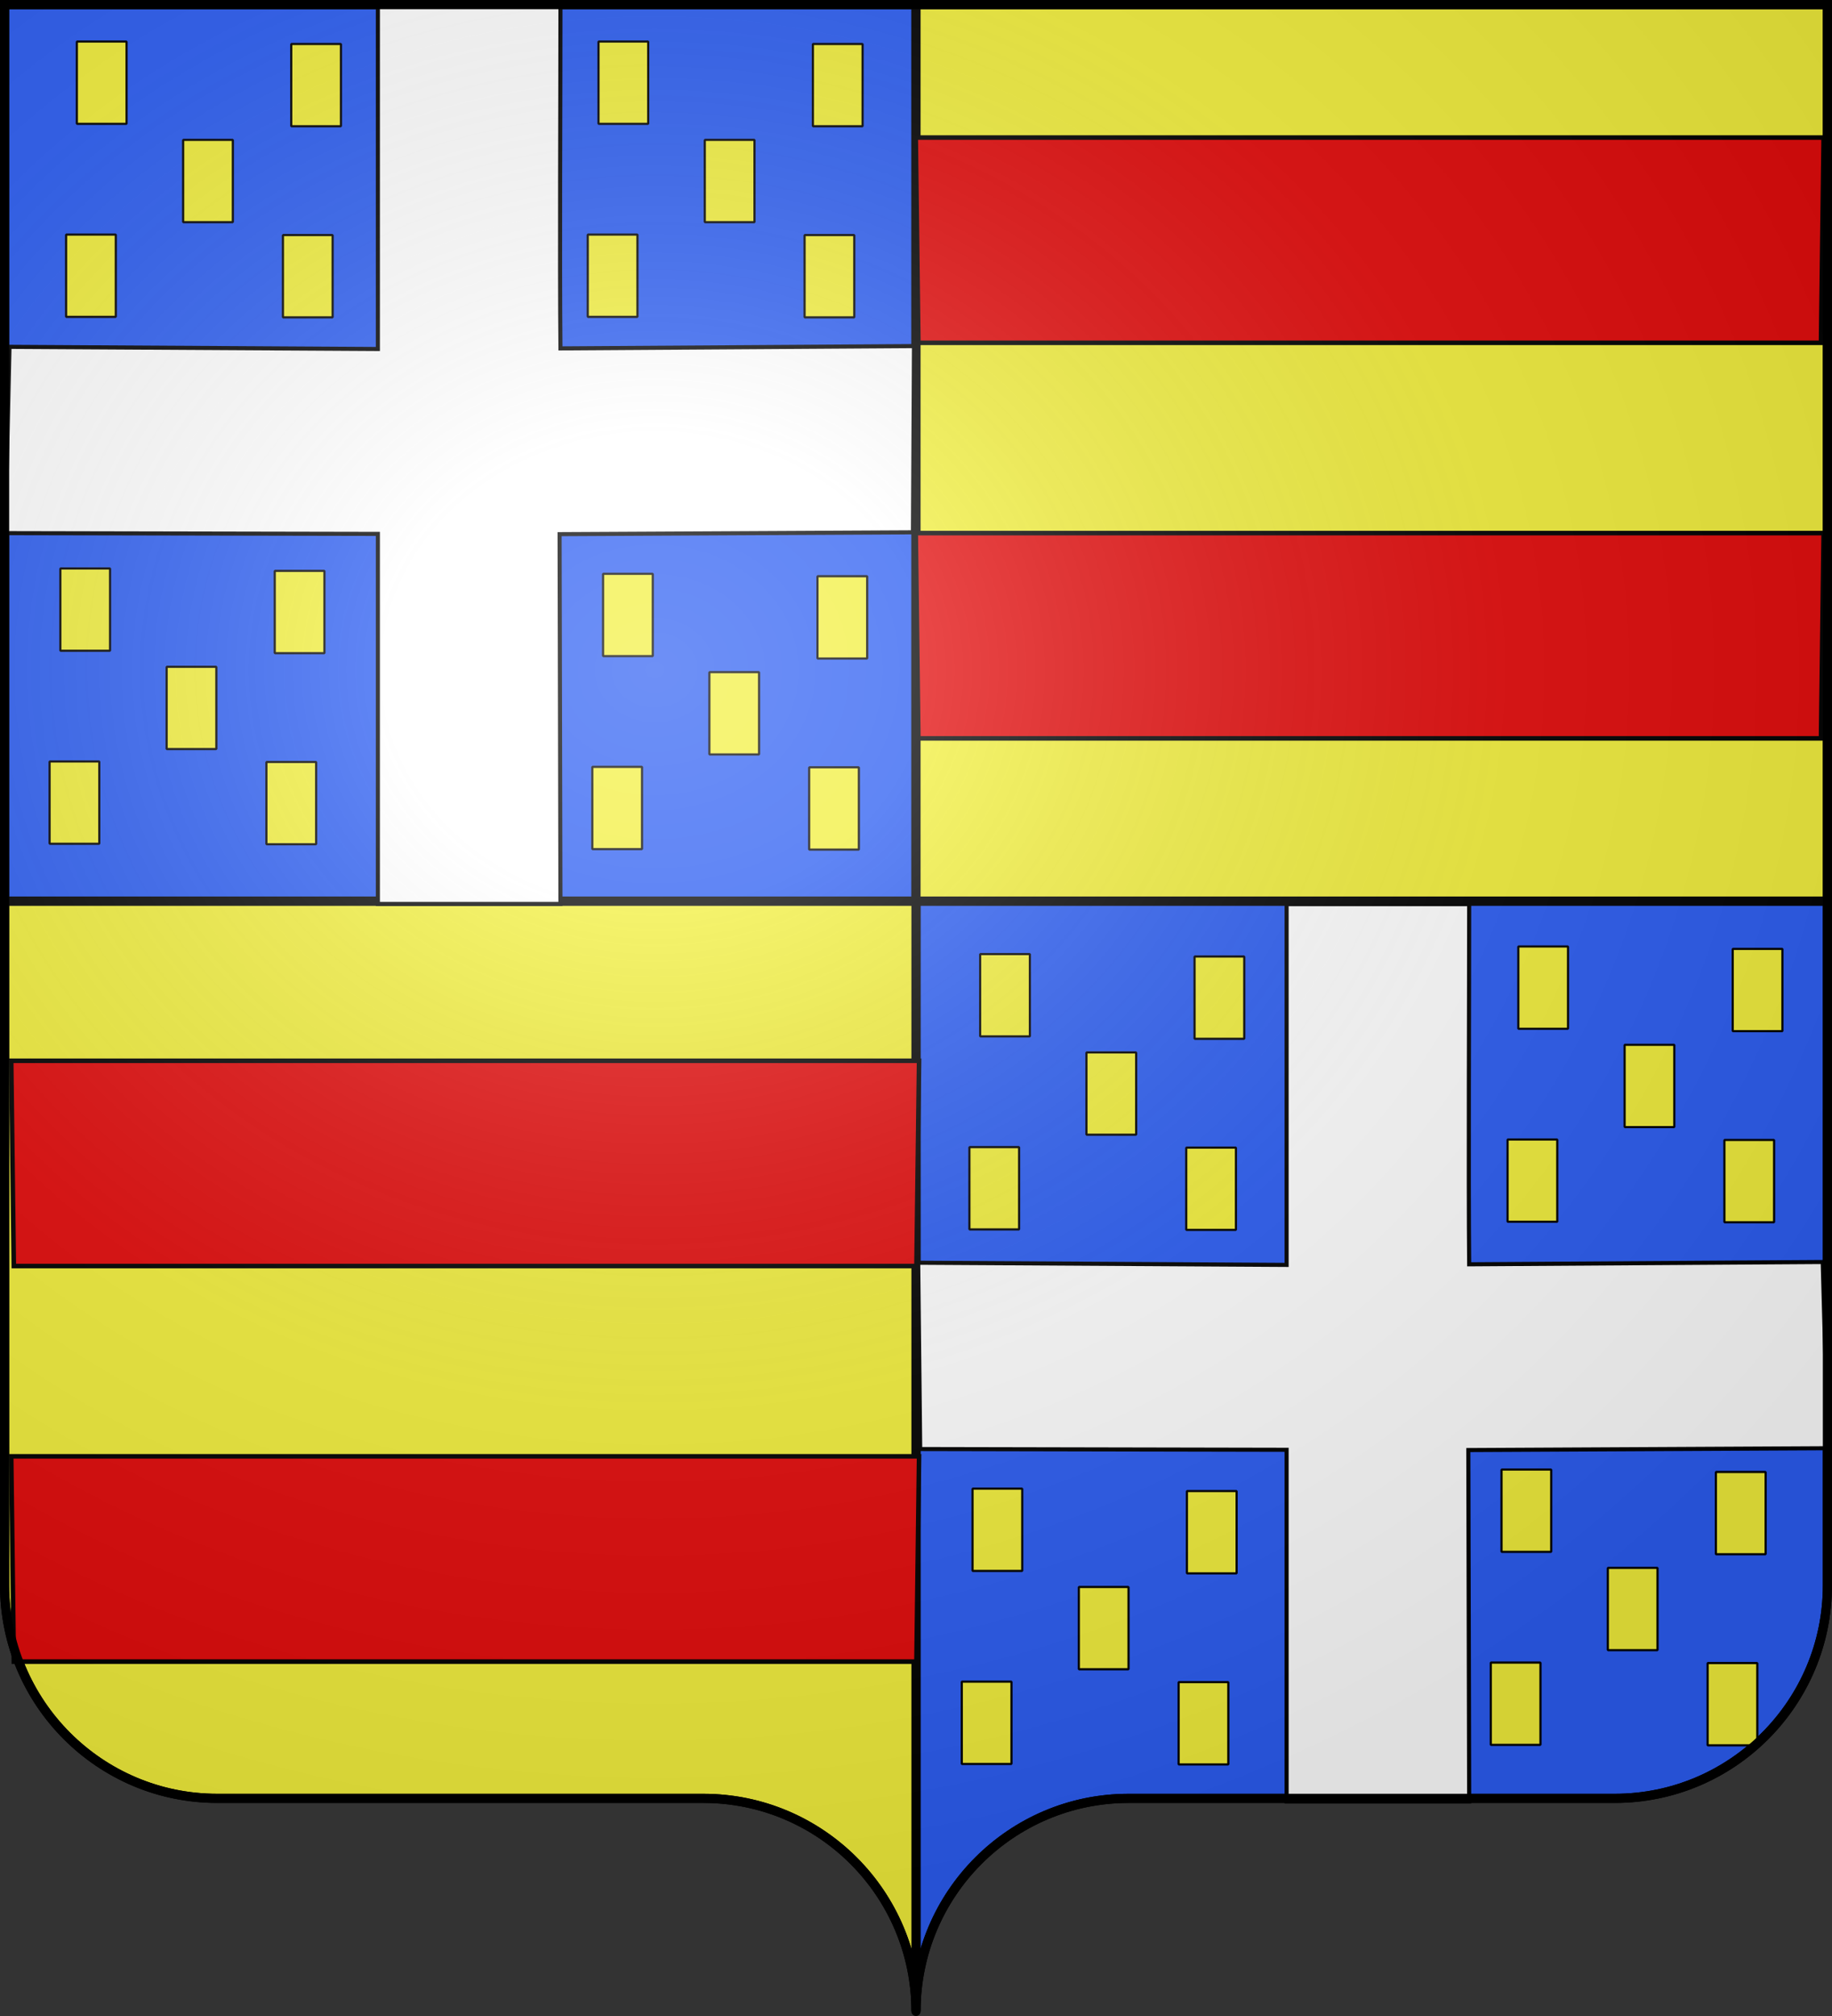 <?xml version="1.0" encoding="UTF-8" standalone="no"?>
<!-- Created with Inkscape (http://www.inkscape.org/) -->
<svg
   xmlns:svg="http://www.w3.org/2000/svg"
   xmlns="http://www.w3.org/2000/svg"
   xmlns:xlink="http://www.w3.org/1999/xlink"
   version="1.0"
   width="600"
   height="660"
   id="svg2">
  <rect width="100%" height="100%" fill="#333333" stroke="none"/>
  <desc
     id="desc4">Flag of Canton of Valais (Wallis)</desc>
  <defs
     id="defs6">
    <linearGradient
       id="linearGradient2893">
      <stop
         style="stop-color:#ffffff;stop-opacity:0.314"
         offset="0"
         id="stop2895" />
      <stop
         style="stop-color:#ffffff;stop-opacity:0.251"
         offset="0.19"
         id="stop2897" />
      <stop
         style="stop-color:#6b6b6b;stop-opacity:0.125"
         offset="0.6"
         id="stop2901" />
      <stop
         style="stop-color:#000000;stop-opacity:0.125"
         offset="1"
         id="stop2899" />
    </linearGradient>
    <radialGradient
       cx="203.198"
       cy="218.01"
       r="300"
       fx="203.198"
       fy="218.01"
       id="radialGradient2883"
       xlink:href="#linearGradient2893"
       gradientUnits="userSpaceOnUse"
       gradientTransform="matrix(1.36,0,0,1.355,-79.528,-87.645)" />
    <linearGradient
       id="linearGradient2955">
      <stop
         style="stop-color:#ffffff;stop-opacity:0"
         offset="0"
         id="stop2965" />
      <stop
         style="stop-color:#000000;stop-opacity:0.646"
         offset="1"
         id="stop2959" />
    </linearGradient>
    <radialGradient
       cx="225.524"
       cy="218.901"
       r="300"
       fx="225.524"
       fy="218.901"
       id="radialGradient2961"
       xlink:href="#linearGradient2955"
       gradientUnits="userSpaceOnUse"
       gradientTransform="matrix(-4.167939e-4,2.183,-1.884,-3.599562e-4,615.597,-289.121)" />
    <polygon
       points="0,-1 0.588,0.809 -0.951,-0.309 0.951,-0.309 -0.588,0.809 0,-1 "
       transform="scale(53,53)"
       id="star" />
    <clipPath
       id="clip">
      <path
         d="M 0,-200 L 0,600 L 300,600 L 300,-200 L 0,-200 z "
         id="path10" />
    </clipPath>
    <radialGradient
       cx="225.524"
       cy="218.901"
       r="300"
       fx="225.524"
       fy="218.901"
       id="radialGradient1911"
       xlink:href="#linearGradient2955"
       gradientUnits="userSpaceOnUse"
       gradientTransform="matrix(-4.167939e-4,2.183,-1.884,-3.599562e-4,1395.597,-309.121)" />
    <radialGradient
       cx="-483.508"
       cy="153.928"
       r="300"
       fx="-483.508"
       fy="153.928"
       id="radialGradient2928"
       xlink:href="#linearGradient2955"
       gradientUnits="userSpaceOnUse"
       gradientTransform="matrix(0,2.342,-2.291,0,562.913,1323.77)" />
    <radialGradient
       cx="285.186"
       cy="200.448"
       r="300"
       fx="285.186"
       fy="200.448"
       id="radialGradient11919"
       xlink:href="#linearGradient2893"
       gradientUnits="userSpaceOnUse"
       gradientTransform="matrix(1.551,0,0,1.35,-227.894,-51.264)" />
    <linearGradient
       id="linearGradient3042">
      <stop
         style="stop-color:#ffffff;stop-opacity:0.314"
         offset="0"
         id="stop3044" />
      <stop
         style="stop-color:#ffffff;stop-opacity:0.251"
         offset="0.19"
         id="stop3046" />
      <stop
         style="stop-color:#6b6b6b;stop-opacity:0.125"
         offset="0.6"
         id="stop3048" />
      <stop
         style="stop-color:#000000;stop-opacity:0.125"
         offset="1"
         id="stop3050" />
    </linearGradient>
    <linearGradient
       id="linearGradient3052">
      <stop
         style="stop-color:#ffffff;stop-opacity:1"
         offset="0"
         id="stop3054" />
      <stop
         style="stop-color:#ffffff;stop-opacity:1"
         offset="0.229"
         id="stop3056" />
      <stop
         style="stop-color:#000000;stop-opacity:1"
         offset="1"
         id="stop3058" />
    </linearGradient>
    <linearGradient
       id="linearGradient3060">
      <stop
         style="stop-color:#fd0000;stop-opacity:1"
         offset="0"
         id="stop3062" />
      <stop
         style="stop-color:#e77275;stop-opacity:0.659"
         offset="0.5"
         id="stop3064" />
      <stop
         style="stop-color:#000000;stop-opacity:0.323"
         offset="1"
         id="stop3066" />
    </linearGradient>
    <radialGradient
       cx="225.524"
       cy="218.901"
       r="300"
       fx="225.524"
       fy="218.901"
       id="radialGradient3068"
       xlink:href="#linearGradient2955"
       gradientUnits="userSpaceOnUse"
       gradientTransform="matrix(-4.167939e-4,2.183,-1.884,-3.599562e-4,615.597,-289.121)" />
    <polygon
       points="0,-1 0.588,0.809 -0.951,-0.309 0.951,-0.309 -0.588,0.809 0,-1 "
       transform="scale(53,53)"
       id="polygon3070" />
    <clipPath
       id="clipPath3072">
      <path
         d="M 0,-200 L 0,600 L 300,600 L 300,-200 L 0,-200 z "
         id="path3074" />
    </clipPath>
    <radialGradient
       cx="225.524"
       cy="218.901"
       r="300"
       fx="225.524"
       fy="218.901"
       id="radialGradient3076"
       xlink:href="#linearGradient2955"
       gradientUnits="userSpaceOnUse"
       gradientTransform="matrix(-4.167939e-4,2.183,-1.884,-3.599562e-4,615.597,-289.121)" />
    <radialGradient
       cx="225.524"
       cy="218.901"
       r="300"
       fx="225.524"
       fy="218.901"
       id="radialGradient3078"
       xlink:href="#linearGradient2955"
       gradientUnits="userSpaceOnUse"
       gradientTransform="matrix(0,1.749,-1.593,-1.049767e-7,551.788,-191.29)" />
    <radialGradient
       cx="225.524"
       cy="218.901"
       r="300"
       fx="225.524"
       fy="218.901"
       id="radialGradient3080"
       xlink:href="#linearGradient2955"
       gradientUnits="userSpaceOnUse"
       gradientTransform="matrix(0,1.386,-1.323,-5.741131e-8,-158.082,-109.541)" />
    <radialGradient
       cx="221.445"
       cy="226.331"
       r="300"
       fx="221.445"
       fy="226.331"
       id="radialGradient2135"
       xlink:href="#linearGradient2893"
       gradientUnits="userSpaceOnUse"
       gradientTransform="matrix(1.353,0,0,1.349,-77.629,-85.747)" />
    <radialGradient
       cx="225.524"
       cy="218.901"
       r="300"
       fx="225.524"
       fy="218.901"
       id="radialGradient2133"
       xlink:href="#linearGradient2955"
       gradientUnits="userSpaceOnUse"
       gradientTransform="matrix(0,1.386,-1.323,-5.741131e-8,-158.082,-109.541)" />
    <radialGradient
       cx="225.524"
       cy="218.901"
       r="300"
       fx="225.524"
       fy="218.901"
       id="radialGradient2131"
       xlink:href="#linearGradient2955"
       gradientUnits="userSpaceOnUse"
       gradientTransform="matrix(0,1.749,-1.593,-1.049767e-7,551.788,-191.29)" />
    <radialGradient
       cx="225.524"
       cy="218.901"
       r="300"
       fx="225.524"
       fy="218.901"
       id="radialGradient2129"
       xlink:href="#linearGradient2955"
       gradientUnits="userSpaceOnUse"
       gradientTransform="matrix(-4.167939e-4,2.183,-1.884,-3.599562e-4,615.597,-289.121)" />
    <clipPath
       id="clipPath2125">
      <path
         d="M 0,-200 L 0,600 L 300,600 L 300,-200 L 0,-200 z "
         id="path2127" />
    </clipPath>
    <polygon
       points="0,-1 0.588,0.809 -0.951,-0.309 0.951,-0.309 -0.588,0.809 0,-1 "
       transform="scale(53,53)"
       id="polygon2123" />
    <radialGradient
       cx="225.524"
       cy="218.901"
       r="300"
       fx="225.524"
       fy="218.901"
       id="radialGradient2121"
       xlink:href="#linearGradient2955"
       gradientUnits="userSpaceOnUse"
       gradientTransform="matrix(-4.167939e-4,2.183,-1.884,-3.599562e-4,615.597,-289.121)" />
    <linearGradient
       id="linearGradient2113">
      <stop
         style="stop-color:#fd0000;stop-opacity:1"
         offset="0"
         id="stop2115" />
      <stop
         style="stop-color:#e77275;stop-opacity:0.659"
         offset="0.5"
         id="stop2117" />
      <stop
         style="stop-color:#000000;stop-opacity:0.323"
         offset="1"
         id="stop2119" />
    </linearGradient>
    <linearGradient
       id="linearGradient2105">
      <stop
         style="stop-color:#ffffff;stop-opacity:1"
         offset="0"
         id="stop2107" />
      <stop
         style="stop-color:#ffffff;stop-opacity:1"
         offset="0.229"
         id="stop2109" />
      <stop
         style="stop-color:#000000;stop-opacity:1"
         offset="1"
         id="stop2111" />
    </linearGradient>
    <linearGradient
       id="linearGradient2095">
      <stop
         style="stop-color:#ffffff;stop-opacity:0.314"
         offset="0"
         id="stop2097" />
      <stop
         style="stop-color:#ffffff;stop-opacity:0.251"
         offset="0.19"
         id="stop2099" />
      <stop
         style="stop-color:#6b6b6b;stop-opacity:0.125"
         offset="0.6"
         id="stop2101" />
      <stop
         style="stop-color:#000000;stop-opacity:0.125"
         offset="1"
         id="stop2103" />
    </linearGradient>
    <linearGradient
       id="linearGradient2942">
      <stop
         style="stop-color:#ffffff;stop-opacity:0.314"
         offset="0"
         id="stop2944" />
      <stop
         style="stop-color:#ffffff;stop-opacity:0.251"
         offset="0.19"
         id="stop2946" />
      <stop
         style="stop-color:#6b6b6b;stop-opacity:0.125"
         offset="0.6"
         id="stop2948" />
      <stop
         style="stop-color:#000000;stop-opacity:0.125"
         offset="1"
         id="stop2950" />
    </linearGradient>
    <linearGradient
       id="linearGradient2952">
      <stop
         style="stop-color:#ffffff;stop-opacity:1"
         offset="0"
         id="stop2954" />
      <stop
         style="stop-color:#ffffff;stop-opacity:1"
         offset="0.229"
         id="stop2956" />
      <stop
         style="stop-color:#000000;stop-opacity:1"
         offset="1"
         id="stop2958" />
    </linearGradient>
    <linearGradient
       id="linearGradient2960">
      <stop
         style="stop-color:#fd0000;stop-opacity:1"
         offset="0"
         id="stop2962" />
      <stop
         style="stop-color:#e77275;stop-opacity:0.659"
         offset="0.5"
         id="stop2964" />
      <stop
         style="stop-color:#000000;stop-opacity:0.323"
         offset="1"
         id="stop2966" />
    </linearGradient>
    <radialGradient
       cx="225.524"
       cy="218.901"
       r="300"
       fx="225.524"
       fy="218.901"
       id="radialGradient2968"
       xlink:href="#linearGradient2955"
       gradientUnits="userSpaceOnUse"
       gradientTransform="matrix(-4.167939e-4,2.183,-1.884,-3.599562e-4,615.597,-289.121)" />
    <polygon
       points="0,-1 0.588,0.809 -0.951,-0.309 0.951,-0.309 -0.588,0.809 0,-1 "
       transform="scale(53,53)"
       id="polygon2970" />
    <clipPath
       id="clipPath2972">
      <path
         d="M 0,-200 L 0,600 L 300,600 L 300,-200 L 0,-200 z "
         id="path2974" />
    </clipPath>
    <radialGradient
       cx="225.524"
       cy="218.901"
       r="300"
       fx="225.524"
       fy="218.901"
       id="radialGradient2976"
       xlink:href="#linearGradient2955"
       gradientUnits="userSpaceOnUse"
       gradientTransform="matrix(-4.167939e-4,2.183,-1.884,-3.599562e-4,615.597,-289.121)" />
    <radialGradient
       cx="225.524"
       cy="218.901"
       r="300"
       fx="225.524"
       fy="218.901"
       id="radialGradient2978"
       xlink:href="#linearGradient2955"
       gradientUnits="userSpaceOnUse"
       gradientTransform="matrix(0,1.749,-1.593,-1.049767e-7,551.788,-191.29)" />
    <radialGradient
       cx="225.524"
       cy="218.901"
       r="300"
       fx="225.524"
       fy="218.901"
       id="radialGradient2980"
       xlink:href="#linearGradient2955"
       gradientUnits="userSpaceOnUse"
       gradientTransform="matrix(0,1.386,-1.323,-5.741131e-8,-158.082,-109.541)" />
    <radialGradient
       cx="221.445"
       cy="226.331"
       r="300"
       fx="221.445"
       fy="226.331"
       id="radialGradient2982"
       xlink:href="#linearGradient2893"
       gradientUnits="userSpaceOnUse"
       gradientTransform="matrix(1.353,0,0,1.349,-77.629,-85.747)" />
    <radialGradient
       cx="221.445"
       cy="226.331"
       r="300"
       fx="221.445"
       fy="226.331"
       id="radialGradient3163"
       xlink:href="#linearGradient2893"
       gradientUnits="userSpaceOnUse"
       gradientTransform="matrix(1.353,0,0,1.349,-77.629,-85.747)" />
    <radialGradient
       cx="225.524"
       cy="218.901"
       r="300"
       fx="225.524"
       fy="218.901"
       id="radialGradient2871"
       xlink:href="#linearGradient2955"
       gradientUnits="userSpaceOnUse"
       gradientTransform="matrix(0,1.386,-1.323,-5.741131e-8,-158.082,-109.541)" />
    <radialGradient
       cx="225.524"
       cy="218.901"
       r="300"
       fx="225.524"
       fy="218.901"
       id="radialGradient2865"
       xlink:href="#linearGradient2955"
       gradientUnits="userSpaceOnUse"
       gradientTransform="matrix(0,1.749,-1.593,-1.049767e-7,551.788,-191.29)" />
    <radialGradient
       cx="225.524"
       cy="218.901"
       r="300"
       fx="225.524"
       fy="218.901"
       id="radialGradient4317"
       xlink:href="#linearGradient2955"
       gradientUnits="userSpaceOnUse"
       gradientTransform="matrix(-4.167939e-4,2.183,-1.884,-3.599562e-4,615.597,-289.121)" />
    <clipPath
       id="clipPath4313">
      <path
         d="M 0,-200 L 0,600 L 300,600 L 300,-200 L 0,-200 z "
         id="path4315" />
    </clipPath>
    <polygon
       points="0,-1 0.588,0.809 -0.951,-0.309 0.951,-0.309 -0.588,0.809 0,-1 "
       transform="scale(53,53)"
       id="polygon4311" />
    <radialGradient
       cx="225.524"
       cy="218.901"
       r="300"
       fx="225.524"
       fy="218.901"
       id="radialGradient4309"
       xlink:href="#linearGradient2955"
       gradientUnits="userSpaceOnUse"
       gradientTransform="matrix(-4.167939e-4,2.183,-1.884,-3.599562e-4,615.597,-289.121)" />
    <linearGradient
       id="linearGradient4303">
      <stop
         style="stop-color:#fd0000;stop-opacity:1"
         offset="0"
         id="stop2867" />
      <stop
         style="stop-color:#e77275;stop-opacity:0.659"
         offset="0.5"
         id="stop2873" />
      <stop
         style="stop-color:#000000;stop-opacity:0.323"
         offset="1"
         id="stop4307" />
    </linearGradient>
    <linearGradient
       id="linearGradient2885">
      <stop
         style="stop-color:#ffffff;stop-opacity:1"
         offset="0"
         id="stop2887" />
      <stop
         style="stop-color:#ffffff;stop-opacity:1"
         offset="0.229"
         id="stop2891" />
      <stop
         style="stop-color:#000000;stop-opacity:1"
         offset="1"
         id="stop2889" />
    </linearGradient>
    <linearGradient
       id="linearGradient4289">
      <stop
         style="stop-color:#ffffff;stop-opacity:0.314"
         offset="0"
         id="stop4291" />
      <stop
         style="stop-color:#ffffff;stop-opacity:0.251"
         offset="0.19"
         id="stop4293" />
      <stop
         style="stop-color:#6b6b6b;stop-opacity:0.125"
         offset="0.6"
         id="stop4295" />
      <stop
         style="stop-color:#000000;stop-opacity:0.125"
         offset="1"
         id="stop4297" />
    </linearGradient>
    <radialGradient
       cx="221.445"
       cy="226.331"
       r="300"
       fx="221.445"
       fy="226.331"
       id="radialGradient4532"
       xlink:href="#linearGradient2893"
       gradientUnits="userSpaceOnUse"
       gradientTransform="matrix(1.353,0,0,1.349,-77.629,-85.747)" />
    <radialGradient
       cx="225.524"
       cy="218.901"
       r="300"
       fx="225.524"
       fy="218.901"
       id="radialGradient4530"
       xlink:href="#linearGradient2955"
       gradientUnits="userSpaceOnUse"
       gradientTransform="matrix(0,1.386,-1.323,-5.741131e-8,-158.082,-109.541)" />
    <radialGradient
       cx="225.524"
       cy="218.901"
       r="300"
       fx="225.524"
       fy="218.901"
       id="radialGradient4528"
       xlink:href="#linearGradient2955"
       gradientUnits="userSpaceOnUse"
       gradientTransform="matrix(0,1.749,-1.593,-1.049767e-7,551.788,-191.29)" />
    <radialGradient
       cx="225.524"
       cy="218.901"
       r="300"
       fx="225.524"
       fy="218.901"
       id="radialGradient4526"
       xlink:href="#linearGradient2955"
       gradientUnits="userSpaceOnUse"
       gradientTransform="matrix(-4.167939e-4,2.183,-1.884,-3.599562e-4,615.597,-289.121)" />
    <clipPath
       id="clipPath4522">
      <path
         d="M 0,-200 L 0,600 L 300,600 L 300,-200 L 0,-200 z "
         id="path4524" />
    </clipPath>
    <polygon
       points="0,-1 0.588,0.809 -0.951,-0.309 0.951,-0.309 -0.588,0.809 0,-1 "
       transform="scale(53,53)"
       id="polygon4520" />
    <radialGradient
       cx="225.524"
       cy="218.901"
       r="300"
       fx="225.524"
       fy="218.901"
       id="radialGradient4518"
       xlink:href="#linearGradient2955"
       gradientUnits="userSpaceOnUse"
       gradientTransform="matrix(-4.167939e-4,2.183,-1.884,-3.599562e-4,615.597,-289.121)" />
    <linearGradient
       id="linearGradient4510">
      <stop
         style="stop-color:#fd0000;stop-opacity:1"
         offset="0"
         id="stop4512" />
      <stop
         style="stop-color:#e77275;stop-opacity:0.659"
         offset="0.5"
         id="stop4514" />
      <stop
         style="stop-color:#000000;stop-opacity:0.323"
         offset="1"
         id="stop4516" />
    </linearGradient>
    <linearGradient
       id="linearGradient4502">
      <stop
         style="stop-color:#ffffff;stop-opacity:1"
         offset="0"
         id="stop4504" />
      <stop
         style="stop-color:#ffffff;stop-opacity:1"
         offset="0.229"
         id="stop4506" />
      <stop
         style="stop-color:#000000;stop-opacity:1"
         offset="1"
         id="stop4508" />
    </linearGradient>
    <linearGradient
       id="linearGradient4492">
      <stop
         style="stop-color:#ffffff;stop-opacity:0.314"
         offset="0"
         id="stop4494" />
      <stop
         style="stop-color:#ffffff;stop-opacity:0.251"
         offset="0.19"
         id="stop4496" />
      <stop
         style="stop-color:#6b6b6b;stop-opacity:0.125"
         offset="0.6"
         id="stop4498" />
      <stop
         style="stop-color:#000000;stop-opacity:0.125"
         offset="1"
         id="stop4500" />
    </linearGradient>
  </defs>
  <g
     style="opacity:1;display:inline"
     id="layer1">
    <path
       d="M 300,295 L 300,658.5 C 300,619.996 331.209,588.75 369.656,588.75 C 408.103,588.75 490.397,588.75 528.844,588.75 C 567.291,588.75 598.5,557.504 598.5,519 L 598.5,295 L 300,295 z "
       style="opacity:1;color:#000000;fill:#2b5df2;fill-opacity:1;fill-rule:nonzero;stroke:#000000;stroke-width:3;stroke-linecap:butt;stroke-linejoin:miter;marker:none;marker-start:none;marker-mid:none;marker-end:none;stroke-miterlimit:4;stroke-dasharray:none;stroke-dashoffset:0;stroke-opacity:1;visibility:visible;display:inline;overflow:visible"
       id="path19854" />
    <path
       d="M 1.5,295 L 1.5,519 C 1.5,557.504 32.709,588.75 71.156,588.75 C 109.603,588.75 191.897,588.75 230.344,588.75 C 268.791,588.75 300,619.996 300,658.5 L 300,295 L 1.5,295 z "
       style="opacity:1;color:#000000;fill:#f2ef3c;fill-opacity:1;fill-rule:nonzero;stroke:#000000;stroke-width:3;stroke-linecap:butt;stroke-linejoin:miter;marker:none;marker-start:none;marker-mid:none;marker-end:none;stroke-miterlimit:4;stroke-dasharray:none;stroke-dashoffset:0;stroke-opacity:1;visibility:visible;display:inline;overflow:visible"
       id="path15284" />
    <path
       d="M 1.5,1.5 L 1.5,295 L 300,295 L 300,1.5 L 1.5,1.5 z "
       style="opacity:1;color:#000000;fill:#2b5df2;fill-opacity:1;fill-rule:nonzero;stroke:#000000;stroke-width:3;stroke-linecap:butt;stroke-linejoin:miter;marker:none;marker-start:none;marker-mid:none;marker-end:none;stroke-miterlimit:4;stroke-dasharray:none;stroke-dashoffset:0;stroke-opacity:1;visibility:visible;display:inline;overflow:visible"
       id="rect3718" />
    <path
       d="M 300,1.5 L 300,295 L 598.5,295 L 598.5,1.5 L 300,1.5 z "
       style="color:#000000;fill:#f2ef3c;fill-opacity:1;fill-rule:nonzero;stroke:#000000;stroke-width:3;stroke-linecap:butt;stroke-linejoin:miter;marker:none;marker-start:none;marker-mid:none;marker-end:none;stroke-miterlimit:4;stroke-dasharray:none;stroke-dashoffset:0;stroke-opacity:1;visibility:visible;display:inline;overflow:visible"
       id="path14388" />
  </g>
  <g
     style="display:inline"
     id="layer2">
    <g
       transform="matrix(0.446,0,0,0.446,20.483,1.19)"
       id="g4384">
      <g
         transform="translate(-0.321,-1.106)"
         style="display:inline"
         id="g2984">
        <g
           id="g7979">
          <rect
             width="600"
             height="660"
             x="0"
             y="-7.1054274e-015"
             style="fill:none;fill-opacity:1;fill-rule:nonzero;stroke:none;stroke-width:6.203;stroke-linecap:round;stroke-linejoin:round;stroke-miterlimit:4;stroke-dasharray:none;stroke-opacity:1"
             id="rect7092" />
        </g>
      </g>
      <g
         transform="translate(-0.264,0)"
         style="display:inline"
         id="g3103">
        <g
           transform="translate(-656.92,-312.008)"
           style="display:inline"
           id="g2137" />
        <g
           id="g4809">
          <path
             d="M 231.821,2.171 L 231.821,253.516 L -38.696,251.929 L -41.729,388.682 L 231.821,389.23 L 231.821,660.857 L 365.884,660.857 L 365.259,389.426 L 624.754,388.07 L 625.502,251.382 L 365.884,253.075 C 365.252,185.54 365.884,76.457 365.884,2.171 L 231.821,2.171 z "
             style="fill:#ffffff;fill-opacity:1;fill-rule:evenodd;stroke:#000000;stroke-width:3;stroke-linecap:butt;stroke-linejoin:miter;stroke-miterlimit:4;stroke-dasharray:none;stroke-opacity:1"
             id="path3107" />
          <rect
             width="600"
             height="660"
             x="0"
             y="0"
             style="fill:none;fill-opacity:1;fill-rule:nonzero;stroke:none;stroke-width:3;stroke-linecap:round;stroke-linejoin:round;stroke-miterlimit:4;stroke-dasharray:none;stroke-opacity:1"
             id="rect3922" />
        </g>
      </g>
    </g>
    <g
       transform="matrix(0.446,0,0,0.446,318.102,295.04)"
       style="display:inline"
       id="g4394">
      <g
         transform="translate(-0.321,-1.106)"
         style="display:inline"
         id="g4396">
        <g
           id="g4398">
          <rect
             width="600"
             height="660"
             x="0"
             y="-7.1054274e-015"
             style="fill:none;fill-opacity:1;fill-rule:nonzero;stroke:none;stroke-width:6.203;stroke-linecap:round;stroke-linejoin:round;stroke-miterlimit:4;stroke-dasharray:none;stroke-opacity:1"
             id="rect4400" />
        </g>
      </g>
      <g
         transform="translate(-0.264,0)"
         style="display:inline"
         id="g4402">
        <g
           transform="translate(-656.92,-312.008)"
           style="display:inline"
           id="g4404" />
        <g
           id="g4406">
          <path
             d="M 231.821,2.171 L 231.821,266.969 L -38.696,265.382 L -37.245,402.134 L 231.821,402.683 L 231.821,660.857 L 365.884,660.857 L 365.259,402.879 L 629.238,401.523 L 625.502,264.835 L 365.884,266.527 C 365.252,198.993 365.884,76.457 365.884,2.171 L 231.821,2.171 z "
             style="fill:#ffffff;fill-opacity:1;fill-rule:evenodd;stroke:#000000;stroke-width:3;stroke-linecap:butt;stroke-linejoin:miter;stroke-miterlimit:4;stroke-dasharray:none;stroke-opacity:1"
             id="path4408" />
          <rect
             width="600"
             height="660"
             x="0"
             y="0"
             style="fill:none;fill-opacity:1;fill-rule:nonzero;stroke:none;stroke-width:3;stroke-linecap:round;stroke-linejoin:round;stroke-miterlimit:4;stroke-dasharray:none;stroke-opacity:1"
             id="rect4410" />
        </g>
      </g>
    </g>
    <g
       transform="translate(156.25,-54.25)"
       style="display:inline"
       id="g4534">
      <g
         id="g4536">
        <path
           d="M 143.67,99.278 L 144.526,166.483 L 440.147,166.483 L 441.003,99.278 L 143.67,99.278 z "
           style="fill:#e20909;fill-opacity:1;fill-rule:evenodd;stroke:#000000;stroke-width:1.494;stroke-linecap:butt;stroke-linejoin:miter;stroke-miterlimit:4;stroke-dasharray:none;stroke-opacity:1"
           id="path2855" />
        <rect
           width="600"
           height="660"
           x="0"
           y="-7.1054274e-015"
           style="fill:none;fill-opacity:1;fill-rule:nonzero;stroke:none;stroke-width:6.203;stroke-linecap:round;stroke-linejoin:round;stroke-miterlimit:4;stroke-dasharray:none;stroke-opacity:1"
           id="rect4539" />
      </g>
    </g>
    <g
       transform="translate(156.25,75.25)"
       style="display:inline"
       id="g5510">
      <g
         id="g5512">
        <path
           d="M 143.67,99.278 L 144.526,166.483 L 440.147,166.483 L 441.003,99.278 L 143.67,99.278 z "
           style="fill:#e20909;fill-opacity:1;fill-rule:evenodd;stroke:#000000;stroke-width:1.494;stroke-linecap:butt;stroke-linejoin:miter;stroke-miterlimit:4;stroke-dasharray:none;stroke-opacity:1"
           id="path5514" />
        <rect
           width="600"
           height="660"
           x="0"
           y="-7.1054274e-015"
           style="fill:none;fill-opacity:1;fill-rule:nonzero;stroke:none;stroke-width:6.203;stroke-linecap:round;stroke-linejoin:round;stroke-miterlimit:4;stroke-dasharray:none;stroke-opacity:1"
           id="rect5516" />
      </g>
    </g>
    <g
       transform="translate(-140,248)"
       style="display:inline"
       id="g5534">
      <g
         id="g5536">
        <path
           d="M 143.67,99.278 L 144.526,166.483 L 440.147,166.483 L 441.003,99.278 L 143.67,99.278 z "
           style="fill:#e20909;fill-opacity:1;fill-rule:evenodd;stroke:#000000;stroke-width:1.494;stroke-linecap:butt;stroke-linejoin:miter;stroke-miterlimit:4;stroke-dasharray:none;stroke-opacity:1"
           id="path5538" />
        <rect
           width="600"
           height="660"
           x="0"
           y="-7.1054274e-015"
           style="fill:none;fill-opacity:1;fill-rule:nonzero;stroke:none;stroke-width:6.203;stroke-linecap:round;stroke-linejoin:round;stroke-miterlimit:4;stroke-dasharray:none;stroke-opacity:1"
           id="rect5540" />
      </g>
    </g>
    <g
       transform="translate(-140,377.5)"
       style="display:inline"
       id="g5542">
      <g
         id="g5544">
        <path
           d="M 143.67,99.278 L 144.526,166.483 L 440.147,166.483 L 441.003,99.278 L 143.67,99.278 z "
           style="fill:#e20909;fill-opacity:1;fill-rule:evenodd;stroke:#000000;stroke-width:1.494;stroke-linecap:butt;stroke-linejoin:miter;stroke-miterlimit:4;stroke-dasharray:none;stroke-opacity:1"
           id="path5546" />
        <rect
           width="600"
           height="660"
           x="0"
           y="-7.1054274e-015"
           style="fill:none;fill-opacity:1;fill-rule:nonzero;stroke:none;stroke-width:6.203;stroke-linecap:round;stroke-linejoin:round;stroke-miterlimit:4;stroke-dasharray:none;stroke-opacity:1"
           id="rect5548" />
      </g>
    </g>
    <rect
       width="16.28"
       height="26.942"
       x="25.17"
       y="13.604"
       style="opacity:1;fill:#f2ef3c;fill-opacity:1;fill-rule:evenodd;stroke:#000000;stroke-width:0.708;stroke-linecap:square;stroke-linejoin:bevel;stroke-miterlimit:4;stroke-dasharray:none;stroke-dashoffset:29;stroke-opacity:1"
       id="rect5550" />
    <rect
       width="16.28"
       height="26.942"
       x="95.384"
       y="14.396"
       style="opacity:1;fill:#f2ef3c;fill-opacity:1;fill-rule:evenodd;stroke:#000000;stroke-width:0.708;stroke-linecap:square;stroke-linejoin:bevel;stroke-miterlimit:4;stroke-dasharray:none;stroke-dashoffset:29;stroke-opacity:1;display:inline"
       id="rect6521" />
    <rect
       width="16.28"
       height="26.942"
       x="59.981"
       y="45.795"
       style="opacity:1;fill:#f2ef3c;fill-opacity:1;fill-rule:evenodd;stroke:#000000;stroke-width:0.708;stroke-linecap:square;stroke-linejoin:bevel;stroke-miterlimit:4;stroke-dasharray:none;stroke-dashoffset:29;stroke-opacity:1;display:inline"
       id="rect6523" />
    <rect
       width="16.28"
       height="26.942"
       x="21.647"
       y="76.796"
       style="opacity:1;fill:#f2ef3c;fill-opacity:1;fill-rule:evenodd;stroke:#000000;stroke-width:0.708;stroke-linecap:square;stroke-linejoin:bevel;stroke-miterlimit:4;stroke-dasharray:none;stroke-dashoffset:29;stroke-opacity:1;display:inline"
       id="rect6525" />
    <rect
       width="16.28"
       height="26.942"
       x="92.663"
       y="76.954"
       style="opacity:1;fill:#f2ef3c;fill-opacity:1;fill-rule:evenodd;stroke:#000000;stroke-width:0.708;stroke-linecap:square;stroke-linejoin:bevel;stroke-miterlimit:4;stroke-dasharray:none;stroke-dashoffset:29;stroke-opacity:1;display:inline"
       id="rect6527" />
    <rect
       width="16.28"
       height="26.942"
       x="196.014"
       y="13.604"
       style="opacity:1;fill:#f2ef3c;fill-opacity:1;fill-rule:evenodd;stroke:#000000;stroke-width:0.708;stroke-linecap:square;stroke-linejoin:bevel;stroke-miterlimit:4;stroke-dasharray:none;stroke-dashoffset:29;stroke-opacity:1;display:inline"
       id="rect6529" />
    <rect
       width="16.28"
       height="26.942"
       x="266.228"
       y="14.396"
       style="opacity:1;fill:#f2ef3c;fill-opacity:1;fill-rule:evenodd;stroke:#000000;stroke-width:0.708;stroke-linecap:square;stroke-linejoin:bevel;stroke-miterlimit:4;stroke-dasharray:none;stroke-dashoffset:29;stroke-opacity:1;display:inline"
       id="rect6531" />
    <rect
       width="16.28"
       height="26.942"
       x="230.825"
       y="45.795"
       style="opacity:1;fill:#f2ef3c;fill-opacity:1;fill-rule:evenodd;stroke:#000000;stroke-width:0.708;stroke-linecap:square;stroke-linejoin:bevel;stroke-miterlimit:4;stroke-dasharray:none;stroke-dashoffset:29;stroke-opacity:1;display:inline"
       id="rect6533" />
    <rect
       width="16.28"
       height="26.942"
       x="192.491"
       y="76.796"
       style="opacity:1;fill:#f2ef3c;fill-opacity:1;fill-rule:evenodd;stroke:#000000;stroke-width:0.708;stroke-linecap:square;stroke-linejoin:bevel;stroke-miterlimit:4;stroke-dasharray:none;stroke-dashoffset:29;stroke-opacity:1;display:inline"
       id="rect6535" />
    <rect
       width="16.28"
       height="26.942"
       x="263.507"
       y="76.954"
       style="opacity:1;fill:#f2ef3c;fill-opacity:1;fill-rule:evenodd;stroke:#000000;stroke-width:0.708;stroke-linecap:square;stroke-linejoin:bevel;stroke-miterlimit:4;stroke-dasharray:none;stroke-dashoffset:29;stroke-opacity:1;display:inline"
       id="rect6537" />
    <rect
       width="16.28"
       height="26.942"
       x="19.764"
       y="186.104"
       style="opacity:1;fill:#f2ef3c;fill-opacity:1;fill-rule:evenodd;stroke:#000000;stroke-width:0.708;stroke-linecap:square;stroke-linejoin:bevel;stroke-miterlimit:4;stroke-dasharray:none;stroke-dashoffset:29;stroke-opacity:1;display:inline"
       id="rect6539" />
    <rect
       width="16.28"
       height="26.942"
       x="89.978"
       y="186.896"
       style="opacity:1;fill:#f2ef3c;fill-opacity:1;fill-rule:evenodd;stroke:#000000;stroke-width:0.708;stroke-linecap:square;stroke-linejoin:bevel;stroke-miterlimit:4;stroke-dasharray:none;stroke-dashoffset:29;stroke-opacity:1;display:inline"
       id="rect6541" />
    <rect
       width="16.28"
       height="26.942"
       x="54.575"
       y="218.295"
       style="opacity:1;fill:#f2ef3c;fill-opacity:1;fill-rule:evenodd;stroke:#000000;stroke-width:0.708;stroke-linecap:square;stroke-linejoin:bevel;stroke-miterlimit:4;stroke-dasharray:none;stroke-dashoffset:29;stroke-opacity:1;display:inline"
       id="rect6543" />
    <rect
       width="16.28"
       height="26.942"
       x="16.241"
       y="249.296"
       style="opacity:1;fill:#f2ef3c;fill-opacity:1;fill-rule:evenodd;stroke:#000000;stroke-width:0.708;stroke-linecap:square;stroke-linejoin:bevel;stroke-miterlimit:4;stroke-dasharray:none;stroke-dashoffset:29;stroke-opacity:1;display:inline"
       id="rect6545" />
    <rect
       width="16.28"
       height="26.942"
       x="87.257"
       y="249.454"
       style="opacity:1;fill:#f2ef3c;fill-opacity:1;fill-rule:evenodd;stroke:#000000;stroke-width:0.708;stroke-linecap:square;stroke-linejoin:bevel;stroke-miterlimit:4;stroke-dasharray:none;stroke-dashoffset:29;stroke-opacity:1;display:inline"
       id="rect6547" />
    <rect
       width="16.28"
       height="26.942"
       x="197.514"
       y="187.854"
       style="opacity:1;fill:#f2ef3c;fill-opacity:1;fill-rule:evenodd;stroke:#000000;stroke-width:0.708;stroke-linecap:square;stroke-linejoin:bevel;stroke-miterlimit:4;stroke-dasharray:none;stroke-dashoffset:29;stroke-opacity:1;display:inline"
       id="rect6549" />
    <rect
       width="16.28"
       height="26.942"
       x="267.728"
       y="188.646"
       style="opacity:1;fill:#f2ef3c;fill-opacity:1;fill-rule:evenodd;stroke:#000000;stroke-width:0.708;stroke-linecap:square;stroke-linejoin:bevel;stroke-miterlimit:4;stroke-dasharray:none;stroke-dashoffset:29;stroke-opacity:1;display:inline"
       id="rect6551" />
    <rect
       width="16.28"
       height="26.942"
       x="232.325"
       y="220.045"
       style="opacity:1;fill:#f2ef3c;fill-opacity:1;fill-rule:evenodd;stroke:#000000;stroke-width:0.708;stroke-linecap:square;stroke-linejoin:bevel;stroke-miterlimit:4;stroke-dasharray:none;stroke-dashoffset:29;stroke-opacity:1;display:inline"
       id="rect6553" />
    <rect
       width="16.28"
       height="26.942"
       x="193.991"
       y="251.046"
       style="opacity:1;fill:#f2ef3c;fill-opacity:1;fill-rule:evenodd;stroke:#000000;stroke-width:0.708;stroke-linecap:square;stroke-linejoin:bevel;stroke-miterlimit:4;stroke-dasharray:none;stroke-dashoffset:29;stroke-opacity:1;display:inline"
       id="rect6555" />
    <rect
       width="16.28"
       height="26.942"
       x="265.007"
       y="251.204"
       style="opacity:1;fill:#f2ef3c;fill-opacity:1;fill-rule:evenodd;stroke:#000000;stroke-width:0.708;stroke-linecap:square;stroke-linejoin:bevel;stroke-miterlimit:4;stroke-dasharray:none;stroke-dashoffset:29;stroke-opacity:1;display:inline"
       id="rect6557" />
    <rect
       width="16.28"
       height="26.942"
       x="321.014"
       y="312.354"
       style="opacity:1;fill:#f2ef3c;fill-opacity:1;fill-rule:evenodd;stroke:#000000;stroke-width:0.708;stroke-linecap:square;stroke-linejoin:bevel;stroke-miterlimit:4;stroke-dasharray:none;stroke-dashoffset:29;stroke-opacity:1;display:inline"
       id="rect6559" />
    <rect
       width="16.28"
       height="26.942"
       x="391.228"
       y="313.146"
       style="opacity:1;fill:#f2ef3c;fill-opacity:1;fill-rule:evenodd;stroke:#000000;stroke-width:0.708;stroke-linecap:square;stroke-linejoin:bevel;stroke-miterlimit:4;stroke-dasharray:none;stroke-dashoffset:29;stroke-opacity:1;display:inline"
       id="rect6561" />
    <rect
       width="16.28"
       height="26.942"
       x="355.825"
       y="344.545"
       style="opacity:1;fill:#f2ef3c;fill-opacity:1;fill-rule:evenodd;stroke:#000000;stroke-width:0.708;stroke-linecap:square;stroke-linejoin:bevel;stroke-miterlimit:4;stroke-dasharray:none;stroke-dashoffset:29;stroke-opacity:1;display:inline"
       id="rect6563" />
    <rect
       width="16.28"
       height="26.942"
       x="317.491"
       y="375.546"
       style="opacity:1;fill:#f2ef3c;fill-opacity:1;fill-rule:evenodd;stroke:#000000;stroke-width:0.708;stroke-linecap:square;stroke-linejoin:bevel;stroke-miterlimit:4;stroke-dasharray:none;stroke-dashoffset:29;stroke-opacity:1;display:inline"
       id="rect6565" />
    <rect
       width="16.28"
       height="26.942"
       x="388.507"
       y="375.704"
       style="opacity:1;fill:#f2ef3c;fill-opacity:1;fill-rule:evenodd;stroke:#000000;stroke-width:0.708;stroke-linecap:square;stroke-linejoin:bevel;stroke-miterlimit:4;stroke-dasharray:none;stroke-dashoffset:29;stroke-opacity:1;display:inline"
       id="rect6567" />
    <rect
       width="16.28"
       height="26.942"
       x="497.264"
       y="309.854"
       style="opacity:1;fill:#f2ef3c;fill-opacity:1;fill-rule:evenodd;stroke:#000000;stroke-width:0.708;stroke-linecap:square;stroke-linejoin:bevel;stroke-miterlimit:4;stroke-dasharray:none;stroke-dashoffset:29;stroke-opacity:1;display:inline"
       id="rect6569" />
    <rect
       width="16.28"
       height="26.942"
       x="567.479"
       y="310.646"
       style="opacity:1;fill:#f2ef3c;fill-opacity:1;fill-rule:evenodd;stroke:#000000;stroke-width:0.708;stroke-linecap:square;stroke-linejoin:bevel;stroke-miterlimit:4;stroke-dasharray:none;stroke-dashoffset:29;stroke-opacity:1;display:inline"
       id="rect6571" />
    <rect
       width="16.28"
       height="26.942"
       x="532.076"
       y="342.045"
       style="opacity:1;fill:#f2ef3c;fill-opacity:1;fill-rule:evenodd;stroke:#000000;stroke-width:0.708;stroke-linecap:square;stroke-linejoin:bevel;stroke-miterlimit:4;stroke-dasharray:none;stroke-dashoffset:29;stroke-opacity:1;display:inline"
       id="rect6573" />
    <rect
       width="16.28"
       height="26.942"
       x="493.741"
       y="373.046"
       style="opacity:1;fill:#f2ef3c;fill-opacity:1;fill-rule:evenodd;stroke:#000000;stroke-width:0.708;stroke-linecap:square;stroke-linejoin:bevel;stroke-miterlimit:4;stroke-dasharray:none;stroke-dashoffset:29;stroke-opacity:1;display:inline"
       id="rect6575" />
    <rect
       width="16.28"
       height="26.942"
       x="564.757"
       y="373.204"
       style="opacity:1;fill:#f2ef3c;fill-opacity:1;fill-rule:evenodd;stroke:#000000;stroke-width:0.708;stroke-linecap:square;stroke-linejoin:bevel;stroke-miterlimit:4;stroke-dasharray:none;stroke-dashoffset:29;stroke-opacity:1;display:inline"
       id="rect6577" />
    <rect
       width="16.28"
       height="26.942"
       x="491.764"
       y="481.104"
       style="opacity:1;fill:#f2ef3c;fill-opacity:1;fill-rule:evenodd;stroke:#000000;stroke-width:0.708;stroke-linecap:square;stroke-linejoin:bevel;stroke-miterlimit:4;stroke-dasharray:none;stroke-dashoffset:29;stroke-opacity:1;display:inline"
       id="rect6579" />
    <rect
       width="16.28"
       height="26.942"
       x="561.979"
       y="481.896"
       style="opacity:1;fill:#f2ef3c;fill-opacity:1;fill-rule:evenodd;stroke:#000000;stroke-width:0.708;stroke-linecap:square;stroke-linejoin:bevel;stroke-miterlimit:4;stroke-dasharray:none;stroke-dashoffset:29;stroke-opacity:1;display:inline"
       id="rect6581" />
    <rect
       width="16.28"
       height="26.942"
       x="526.576"
       y="513.295"
       style="opacity:1;fill:#f2ef3c;fill-opacity:1;fill-rule:evenodd;stroke:#000000;stroke-width:0.708;stroke-linecap:square;stroke-linejoin:bevel;stroke-miterlimit:4;stroke-dasharray:none;stroke-dashoffset:29;stroke-opacity:1;display:inline"
       id="rect6583" />
    <rect
       width="16.28"
       height="26.942"
       x="488.241"
       y="544.296"
       style="opacity:1;fill:#f2ef3c;fill-opacity:1;fill-rule:evenodd;stroke:#000000;stroke-width:0.708;stroke-linecap:square;stroke-linejoin:bevel;stroke-miterlimit:4;stroke-dasharray:none;stroke-dashoffset:29;stroke-opacity:1;display:inline"
       id="rect6585" />
    <rect
       width="16.28"
       height="26.942"
       x="559.257"
       y="544.454"
       style="opacity:1;fill:#f2ef3c;fill-opacity:1;fill-rule:evenodd;stroke:#000000;stroke-width:0.708;stroke-linecap:square;stroke-linejoin:bevel;stroke-miterlimit:4;stroke-dasharray:none;stroke-dashoffset:29;stroke-opacity:1;display:inline"
       id="rect6587" />
    <rect
       width="16.28"
       height="26.942"
       x="318.514"
       y="487.354"
       style="opacity:1;fill:#f2ef3c;fill-opacity:1;fill-rule:evenodd;stroke:#000000;stroke-width:0.708;stroke-linecap:square;stroke-linejoin:bevel;stroke-miterlimit:4;stroke-dasharray:none;stroke-dashoffset:29;stroke-opacity:1;display:inline"
       id="rect6589" />
    <rect
       width="16.28"
       height="26.942"
       x="388.728"
       y="488.146"
       style="opacity:1;fill:#f2ef3c;fill-opacity:1;fill-rule:evenodd;stroke:#000000;stroke-width:0.708;stroke-linecap:square;stroke-linejoin:bevel;stroke-miterlimit:4;stroke-dasharray:none;stroke-dashoffset:29;stroke-opacity:1;display:inline"
       id="rect6591" />
    <rect
       width="16.28"
       height="26.942"
       x="353.325"
       y="519.545"
       style="opacity:1;fill:#f2ef3c;fill-opacity:1;fill-rule:evenodd;stroke:#000000;stroke-width:0.708;stroke-linecap:square;stroke-linejoin:bevel;stroke-miterlimit:4;stroke-dasharray:none;stroke-dashoffset:29;stroke-opacity:1;display:inline"
       id="rect6593" />
    <rect
       width="16.28"
       height="26.942"
       x="314.991"
       y="550.546"
       style="opacity:1;fill:#f2ef3c;fill-opacity:1;fill-rule:evenodd;stroke:#000000;stroke-width:0.708;stroke-linecap:square;stroke-linejoin:bevel;stroke-miterlimit:4;stroke-dasharray:none;stroke-dashoffset:29;stroke-opacity:1;display:inline"
       id="rect6595" />
    <rect
       width="16.28"
       height="26.942"
       x="386.007"
       y="550.704"
       style="opacity:1;fill:#f2ef3c;fill-opacity:1;fill-rule:evenodd;stroke:#000000;stroke-width:0.708;stroke-linecap:square;stroke-linejoin:bevel;stroke-miterlimit:4;stroke-dasharray:none;stroke-dashoffset:29;stroke-opacity:1;display:inline"
       id="rect6597" />
  </g>
  <g
     style="display:inline"
     id="layer3">
    <path
       d="M 1.5,1.5 L 1.5,518.991 C 1.5,557.496 32.703,588.746 71.15,588.746 C 109.597,588.746 191.903,588.746 230.35,588.746 C 268.797,588.745 300,619.996 300,658.5 C 300,619.996 331.203,588.746 369.65,588.746 C 408.097,588.745 490.403,588.746 528.85,588.746 C 567.297,588.746 598.5,557.496 598.5,518.991 L 598.5,1.5 L 1.5,1.5 z "
       style="fill:url(#radialGradient11919);fill-opacity:1;fill-rule:evenodd;stroke:none;stroke-width:3;stroke-linecap:butt;stroke-linejoin:miter;stroke-miterlimit:4;stroke-dasharray:none;stroke-opacity:1"
       id="path2875" />
  </g>
  <g
     style="display:inline"
     id="layer6" />
  <g
     style="display:inline"
     id="layer4">
    <path
       d="M 300,658.5 C 300,619.996 331.203,588.746 369.65,588.746 C 408.097,588.746 490.403,588.746 528.85,588.746 C 567.297,588.746 598.5,557.497 598.5,518.993 L 598.5,1.5 L 1.5,1.5 L 1.5,518.993 C 1.5,557.497 32.703,588.746 71.15,588.746 C 109.597,588.746 191.903,588.746 230.35,588.746 C 268.797,588.746 300,619.996 300,658.5 z "
       style="fill:none;fill-opacity:1;fill-rule:nonzero;stroke:#000000;stroke-width:3;stroke-linecap:round;stroke-linejoin:round;stroke-miterlimit:4;stroke-dasharray:none;stroke-dashoffset:0;stroke-opacity:1"
       id="path1572" />
  </g>
</svg>
